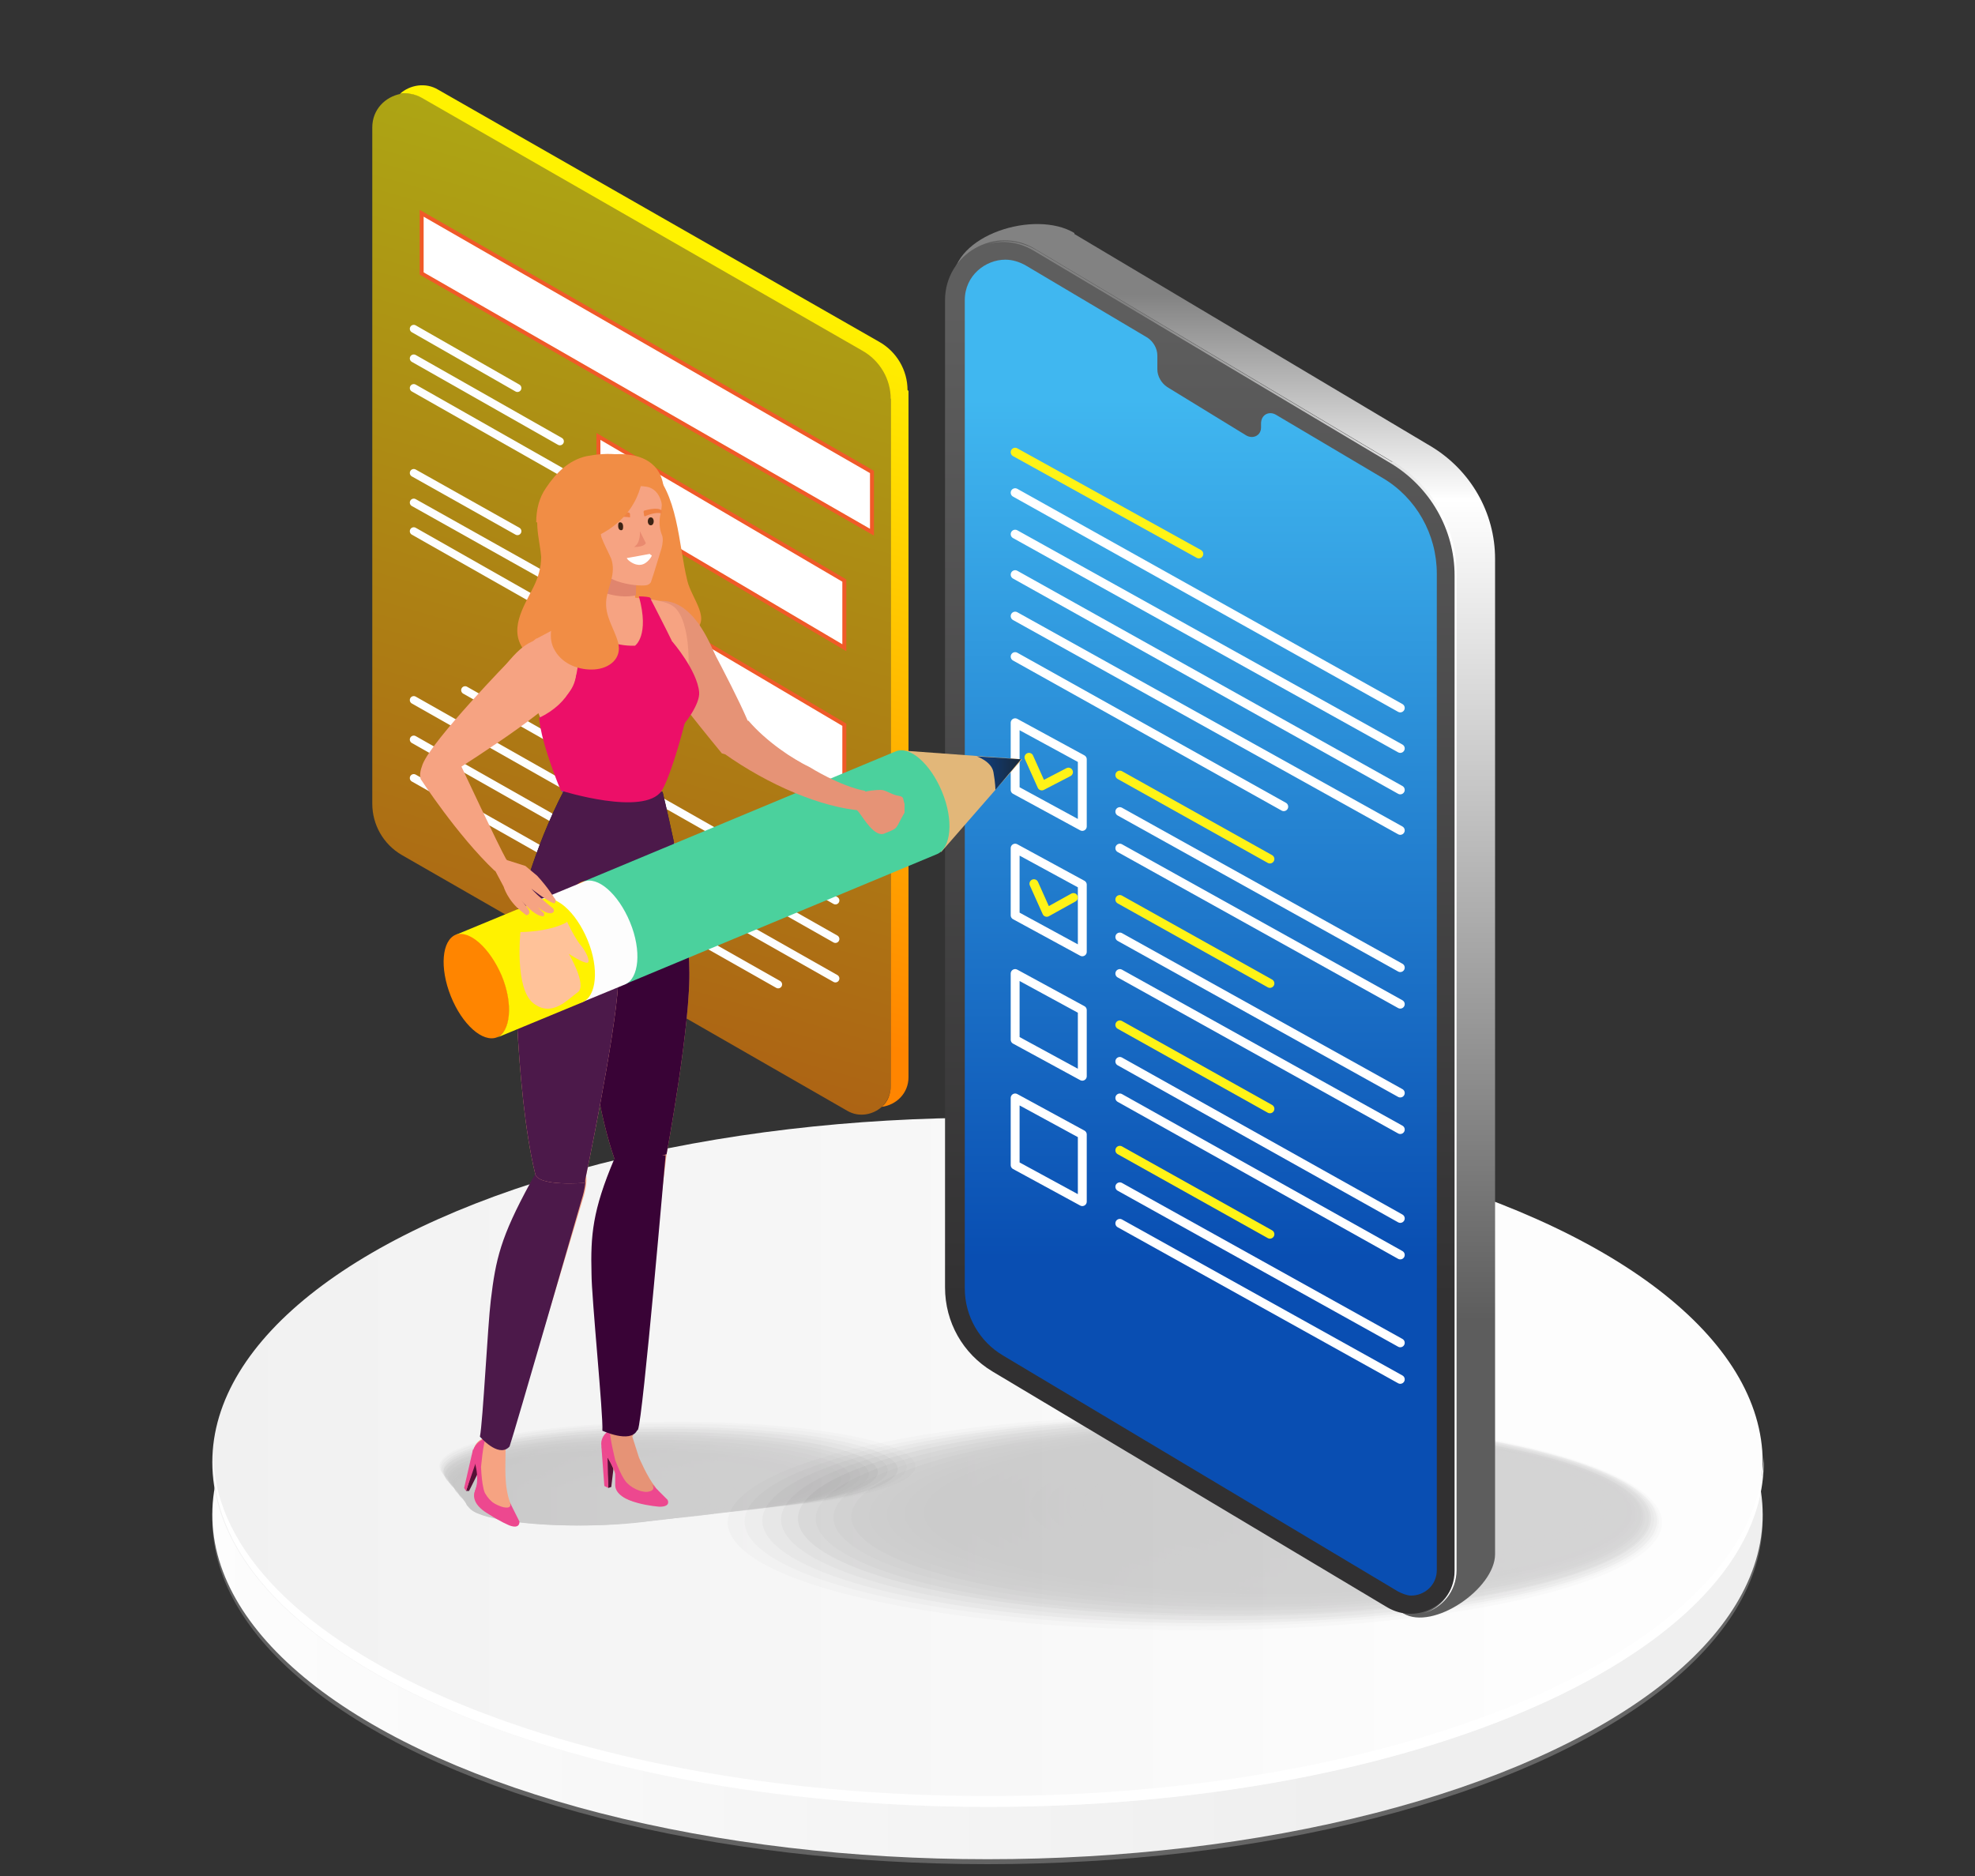 <?xml version="1.0" encoding="UTF-8"?> <svg xmlns="http://www.w3.org/2000/svg" xmlns:xlink="http://www.w3.org/1999/xlink" id="Layer_1" version="1.1" viewBox="0 0 200 190"><rect x="0" y="0" width="200" height="190" fill="#333333" stroke="none"/><defs><style> .st0 { fill: url(#linear-gradient2); } .st1 { fill: url(#linear-gradient1); } .st2 { fill: url(#linear-gradient9); } .st2, .st3 { opacity: .2; } .st4 { fill: url(#linear-gradient8); } .st4, .st5 { opacity: .2; } .st6 { fill: url(#linear-gradient7); } .st6, .st7 { opacity: .1; } .st8 { fill: url(#linear-gradient6); } .st8, .st9 { opacity: .1; } .st10 { fill: url(#linear-gradient4); } .st10, .st11 { opacity: 0; } .st12 { fill: url(#linear-gradient5); } .st12, .st13 { opacity: 0; } .st14 { fill: #3b2314; } .st15 { fill: url(#linear-gradient31); } .st16 { fill: url(#linear-gradient69); } .st17 { fill: url(#linear-gradient68); } .st18 { fill: url(#linear-gradient67); } .st19 { fill: url(#linear-gradient66); } .st20 { fill: url(#linear-gradient71); } .st21 { fill: url(#linear-gradient70); } .st22 { fill: url(#linear-gradient34); } .st23 { fill: url(#linear-gradient37); } .st24 { fill: url(#linear-gradient35); } .st25 { fill: url(#linear-gradient33); } .st26 { fill: url(#linear-gradient36); } .st27 { fill: url(#linear-gradient73); } .st28 { fill: url(#linear-gradient74); } .st29 { fill: url(#linear-gradient72); } .st30 { fill: #e69376; } .st31 { fill: #ed488f; } .st32 { fill: #f6a382; } .st33 { fill: #e98a6f; } .st34 { fill: #6651a1; } .st35 { fill: url(#linear-gradient); } .st36 { fill: #561136; } .st37 { fill: #1e2732; } .st38 { fill: #ffc299; } .st39 { fill: url(#linear-gradient3); } .st39, .st40 { opacity: 0; } .st41 { fill: #f18d45; } .st42 { stroke: #fff; } .st42, .st43, .st44 { fill: none; stroke-linecap: round; stroke-linejoin: round; } .st42, .st44 { stroke-width: .9px; } .st45 { fill: url(#linear-gradient12); } .st45, .st46 { opacity: .3; } .st46 { fill: url(#linear-gradient47); } .st47 { fill: url(#linear-gradient46); } .st47, .st48 { opacity: .3; } .st48 { fill: url(#linear-gradient11); } .st49 { fill: url(#linear-gradient45); } .st49, .st50 { opacity: .3; } .st50 { fill: url(#linear-gradient10); } .st9 { fill: url(#linear-gradient41); } .st7 { fill: url(#linear-gradient42); } .st51 { fill: url(#linear-gradient57); } .st51, .st52 { opacity: .7; } .st52 { fill: url(#linear-gradient22); } .st53 { fill: url(#linear-gradient65); } .st53, .st54 { opacity: 1; } .st54 { fill: url(#linear-gradient30); } .st55 { fill: url(#linear-gradient29); } .st55, .st56 { opacity: .9; } .st56 { fill: url(#linear-gradient64); } .st57 { fill: url(#linear-gradient50); } .st57, .st58 { opacity: .4; } .st58 { fill: url(#linear-gradient15); } .st59 { fill: url(#linear-gradient48); } .st59, .st60 { opacity: .4; } .st60 { fill: url(#linear-gradient13); } .st61 { fill: url(#linear-gradient49); } .st61, .st62 { opacity: .4; } .st62 { fill: url(#linear-gradient14); } .st63 { fill: url(#linear-gradient56); } .st63, .st64 { opacity: .6; } .st64 { fill: url(#linear-gradient21); } .st65 { fill: url(#linear-gradient55); } .st65, .st66 { opacity: .6; } .st66 { fill: url(#linear-gradient20); } .st67 { fill: url(#linear-gradient32); opacity: .6; } .st68 { fill: url(#linear-gradient54); } .st68, .st69 { opacity: .6; } .st69 { fill: url(#linear-gradient19); } .st70 { fill: url(#linear-gradient52); } .st70, .st71 { opacity: .5; } .st71 { fill: url(#linear-gradient17); } .st72 { fill: url(#linear-gradient53); } .st72, .st73 { opacity: .5; } .st73 { fill: url(#linear-gradient18); } .st74 { fill: url(#linear-gradient51); } .st74, .st75 { opacity: .5; } .st75 { fill: url(#linear-gradient16); } .st3 { fill: url(#linear-gradient44); } .st5 { fill: url(#linear-gradient43); } .st13 { fill: url(#linear-gradient40); } .st11 { fill: url(#linear-gradient39); } .st76 { fill: url(#linear-gradient28); } .st76, .st77 { opacity: .9; } .st77 { fill: url(#linear-gradient63); } .st78 { fill: url(#linear-gradient62); } .st78, .st79 { opacity: .9; } .st79 { fill: url(#linear-gradient27); } .st80 { fill: url(#linear-gradient61); } .st80, .st81 { opacity: .8; } .st81 { fill: url(#linear-gradient26); } .st82 { fill: url(#linear-gradient59); } .st82, .st83 { opacity: .7; } .st83 { fill: url(#linear-gradient24); } .st84 { fill: url(#linear-gradient58); } .st84, .st85 { opacity: .7; } .st85 { fill: url(#linear-gradient23); } .st86 { fill: url(#linear-gradient60); } .st86, .st87 { opacity: .8; } .st87 { fill: url(#linear-gradient25); } .st43 { stroke: #fdfeff; stroke-width: .8px; } .st88, .st89 { fill: #fff; } .st90 { fill: #f79f7d; } .st91 { fill: #ef8244; } .st92 { fill: #ec0f68; } .st93 { opacity: .2; } .st40 { fill: url(#linear-gradient38); } .st94 { fill: #e0856e; } .st44 { stroke: #fff317; } .st89 { stroke: #f05a28; stroke-miterlimit: 10; stroke-width: .4px; } .st95 { fill: #390336; } .st96 { fill: #4c194a; } </style><linearGradient id="linear-gradient" x1="992.2" y1="29.2" x2="1006.7" y2="29.2" gradientTransform="translate(-10716.6 -161.7) scale(10.8)" gradientUnits="userSpaceOnUse"><stop offset="0" stop-color="#606060"></stop><stop offset="1" stop-color="#666"></stop></linearGradient><linearGradient id="linear-gradient1" x1="1004.8" y1="29.1" x2="994.1" y2="29.1" gradientTransform="translate(-10716.6 -161.7) scale(10.8)" gradientUnits="userSpaceOnUse"><stop offset="0" stop-color="#efefef"></stop><stop offset="1" stop-color="#fdfdfd"></stop></linearGradient><linearGradient id="linear-gradient2" x1="992.2" y1="28.6" x2="1006.7" y2="28.6" xlink:href="#linear-gradient1"></linearGradient><linearGradient id="linear-gradient3" x1="180.7" y1="170.3" x2="245.9" y2="170.3" gradientTransform="translate(-211.2 -169.4) scale(1.5 1.9)" gradientUnits="userSpaceOnUse"><stop offset="0" stop-color="#161616"></stop><stop offset="1" stop-color="#313031"></stop></linearGradient><linearGradient id="linear-gradient4" x1="181.8" y1="170.2" x2="245.7" y2="170.2" xlink:href="#linear-gradient3"></linearGradient><linearGradient id="linear-gradient5" x1="183" y1="170.2" x2="245.6" y2="170.2" xlink:href="#linear-gradient3"></linearGradient><linearGradient id="linear-gradient6" x1="184.2" y1="170.1" x2="245.4" y2="170.1" xlink:href="#linear-gradient3"></linearGradient><linearGradient id="linear-gradient7" x1="185.3" y1="170.1" x2="245.2" y2="170.1" xlink:href="#linear-gradient3"></linearGradient><linearGradient id="linear-gradient8" x1="186.5" y1="170" x2="245" y2="170" xlink:href="#linear-gradient3"></linearGradient><linearGradient id="linear-gradient9" x1="187.7" y1="170" x2="244.9" y2="170" xlink:href="#linear-gradient3"></linearGradient><linearGradient id="linear-gradient10" x1="188.8" y1="169.9" x2="244.7" y2="169.9" xlink:href="#linear-gradient3"></linearGradient><linearGradient id="linear-gradient11" x1="190" y1="169.9" x2="244.5" y2="169.9" xlink:href="#linear-gradient3"></linearGradient><linearGradient id="linear-gradient12" x1="191.2" y1="169.8" x2="244.3" y2="169.8" xlink:href="#linear-gradient3"></linearGradient><linearGradient id="linear-gradient13" x1="192.3" y1="169.8" x2="244.2" y2="169.8" xlink:href="#linear-gradient3"></linearGradient><linearGradient id="linear-gradient14" x1="193.5" y1="169.7" x2="244" y2="169.7" xlink:href="#linear-gradient3"></linearGradient><linearGradient id="linear-gradient15" x1="194.7" y1="169.7" x2="243.8" y2="169.7" xlink:href="#linear-gradient3"></linearGradient><linearGradient id="linear-gradient16" x1="195.8" y1="169.6" x2="243.6" y2="169.6" xlink:href="#linear-gradient3"></linearGradient><linearGradient id="linear-gradient17" x1="197" y1="169.6" x2="243.5" y2="169.6" xlink:href="#linear-gradient3"></linearGradient><linearGradient id="linear-gradient18" x1="198.1" y1="169.5" x2="243.3" y2="169.5" xlink:href="#linear-gradient3"></linearGradient><linearGradient id="linear-gradient19" x1="199.3" y1="169.5" x2="243.1" y2="169.5" xlink:href="#linear-gradient3"></linearGradient><linearGradient id="linear-gradient20" x1="200.5" y1="169.4" x2="242.9" y2="169.4" xlink:href="#linear-gradient3"></linearGradient><linearGradient id="linear-gradient21" x1="201.6" y1="169.4" x2="242.8" y2="169.4" xlink:href="#linear-gradient3"></linearGradient><linearGradient id="linear-gradient22" x1="202.8" y1="169.3" x2="242.6" y2="169.3" xlink:href="#linear-gradient3"></linearGradient><linearGradient id="linear-gradient23" x1="204" y1="169.3" x2="242.4" y2="169.3" xlink:href="#linear-gradient3"></linearGradient><linearGradient id="linear-gradient24" x1="205.1" y1="169.2" x2="242.2" y2="169.2" xlink:href="#linear-gradient3"></linearGradient><linearGradient id="linear-gradient25" x1="206.3" y1="169.2" x2="242.1" y2="169.2" xlink:href="#linear-gradient3"></linearGradient><linearGradient id="linear-gradient26" x1="207.5" y1="169.1" x2="241.9" y2="169.1" xlink:href="#linear-gradient3"></linearGradient><linearGradient id="linear-gradient27" x1="208.6" y1="169.1" x2="241.7" y2="169.1" xlink:href="#linear-gradient3"></linearGradient><linearGradient id="linear-gradient28" x1="209.8" y1="169" x2="241.5" y2="169" xlink:href="#linear-gradient3"></linearGradient><linearGradient id="linear-gradient29" x1="211" y1="169" x2="241.4" y2="169" xlink:href="#linear-gradient3"></linearGradient><linearGradient id="linear-gradient30" x1="212.1" y1="168.9" x2="241.2" y2="168.9" xlink:href="#linear-gradient3"></linearGradient><linearGradient id="linear-gradient31" x1="213.3" y1="168.9" x2="241" y2="168.9" xlink:href="#linear-gradient3"></linearGradient><linearGradient id="linear-gradient32" x1="52.1" y1="103.1" x2="75.9" y2="19.2" gradientUnits="userSpaceOnUse"><stop offset="0" stop-color="#ff8500"></stop><stop offset="1" stop-color="#fff200"></stop></linearGradient><linearGradient id="linear-gradient33" x1="55.8" y1="96.5" x2="75" y2="28.6" xlink:href="#linear-gradient32"></linearGradient><linearGradient id="linear-gradient34" x1="123.9" y1="29.8" x2="123.9" y2="133.7" gradientUnits="userSpaceOnUse"><stop offset="0" stop-color="#828282"></stop><stop offset=".2" stop-color="#fff"></stop><stop offset="1" stop-color="#5d5d5d"></stop></linearGradient><linearGradient id="linear-gradient35" x1="121.6" y1="31.3" x2="121.6" y2="133.8" gradientUnits="userSpaceOnUse"><stop offset="0" stop-color="#5e5e5e"></stop><stop offset="1" stop-color="#313031"></stop></linearGradient><linearGradient id="linear-gradient36" x1="121.6" y1="127.4" x2="121.6" y2="40.4" gradientUnits="userSpaceOnUse"><stop offset="0" stop-color="#094eb2"></stop><stop offset="1" stop-color="#40b7f0"></stop></linearGradient><linearGradient id="linear-gradient37" x1="123.7" y1="31.3" x2="123.7" y2="133.7" gradientUnits="userSpaceOnUse"><stop offset="0" stop-color="#828282"></stop><stop offset=".2" stop-color="#fff"></stop><stop offset="1" stop-color="#fff"></stop></linearGradient><linearGradient id="linear-gradient38" x1="165.1" y1="166.8" x2="198.3" y2="166.8" xlink:href="#linear-gradient3"></linearGradient><linearGradient id="linear-gradient39" x1="165.1" y1="166.9" x2="197.7" y2="166.9" xlink:href="#linear-gradient3"></linearGradient><linearGradient id="linear-gradient40" x1="165.2" y1="167" x2="197.1" y2="167" xlink:href="#linear-gradient3"></linearGradient><linearGradient id="linear-gradient41" x1="165.3" y1="167.1" x2="196.5" y2="167.1" xlink:href="#linear-gradient3"></linearGradient><linearGradient id="linear-gradient42" x1="165.4" y1="167.2" x2="195.9" y2="167.2" xlink:href="#linear-gradient3"></linearGradient><linearGradient id="linear-gradient43" x1="165.5" y1="167.3" x2="195.3" y2="167.3" xlink:href="#linear-gradient3"></linearGradient><linearGradient id="linear-gradient44" x1="165.5" y1="167.4" x2="194.7" y2="167.4" xlink:href="#linear-gradient3"></linearGradient><linearGradient id="linear-gradient45" x1="165.6" y1="167.4" x2="194.1" y2="167.4" xlink:href="#linear-gradient3"></linearGradient><linearGradient id="linear-gradient46" x1="165.7" y1="167.5" x2="193.5" y2="167.5" xlink:href="#linear-gradient3"></linearGradient><linearGradient id="linear-gradient47" x1="165.8" y1="167.6" x2="192.9" y2="167.6" xlink:href="#linear-gradient3"></linearGradient><linearGradient id="linear-gradient48" x1="165.9" y1="167.7" x2="192.3" y2="167.7" xlink:href="#linear-gradient3"></linearGradient><linearGradient id="linear-gradient49" x1="165.9" y1="167.8" x2="191.7" y2="167.8" xlink:href="#linear-gradient3"></linearGradient><linearGradient id="linear-gradient50" x1="166" y1="167.9" x2="191.1" y2="167.9" xlink:href="#linear-gradient3"></linearGradient><linearGradient id="linear-gradient51" x1="166.1" y1="168" x2="190.5" y2="168" xlink:href="#linear-gradient3"></linearGradient><linearGradient id="linear-gradient52" x1="166.2" y1="168" x2="189.9" y2="168" xlink:href="#linear-gradient3"></linearGradient><linearGradient id="linear-gradient53" x1="166.3" y1="168.1" x2="189.3" y2="168.1" xlink:href="#linear-gradient3"></linearGradient><linearGradient id="linear-gradient54" x1="166.3" y1="168.2" x2="188.7" y2="168.2" xlink:href="#linear-gradient3"></linearGradient><linearGradient id="linear-gradient55" x1="166.4" y1="168.3" x2="188.1" y2="168.3" xlink:href="#linear-gradient3"></linearGradient><linearGradient id="linear-gradient56" x1="166.5" y1="168.4" x2="187.4" y2="168.4" xlink:href="#linear-gradient3"></linearGradient><linearGradient id="linear-gradient57" x1="166.6" y1="168.5" x2="186.8" y2="168.5" xlink:href="#linear-gradient3"></linearGradient><linearGradient id="linear-gradient58" x1="166.6" y1="168.6" x2="186.2" y2="168.6" xlink:href="#linear-gradient3"></linearGradient><linearGradient id="linear-gradient59" x1="166.7" y1="168.6" x2="185.6" y2="168.6" xlink:href="#linear-gradient3"></linearGradient><linearGradient id="linear-gradient60" x1="166.8" y1="168.7" x2="185" y2="168.7" xlink:href="#linear-gradient3"></linearGradient><linearGradient id="linear-gradient61" x1="166.9" y1="168.8" x2="184.4" y2="168.8" xlink:href="#linear-gradient3"></linearGradient><linearGradient id="linear-gradient62" x1="167" y1="168.9" x2="183.8" y2="168.9" xlink:href="#linear-gradient3"></linearGradient><linearGradient id="linear-gradient63" x1="167" y1="169" x2="183.2" y2="169" xlink:href="#linear-gradient3"></linearGradient><linearGradient id="linear-gradient64" x1="167.1" y1="169.1" x2="182.6" y2="169.1" xlink:href="#linear-gradient3"></linearGradient><linearGradient id="linear-gradient65" x1="167.2" y1="169.2" x2="182" y2="169.2" xlink:href="#linear-gradient3"></linearGradient><linearGradient id="linear-gradient66" x1="167.3" y1="169.2" x2="181.4" y2="169.2" xlink:href="#linear-gradient3"></linearGradient><linearGradient id="linear-gradient67" x1="3120" y1="-2369.9" x2="3125.4" y2="-2369.9" gradientTransform="translate(2456.5 -8692.3) rotate(68.1) scale(2.3 -2.3) skewX(-.5)" gradientUnits="userSpaceOnUse"><stop offset="0" stop-color="#c68147"></stop><stop offset="1" stop-color="#e2b779"></stop></linearGradient><linearGradient id="linear-gradient68" x1="3124" y1="-2387.5" x2="3119" y2="-2387.5" gradientTransform="translate(5542.4 -7178.7) rotate(89.8) scale(2.3 -2.3) skewX(-.5)" xlink:href="#linear-gradient32"></linearGradient><linearGradient id="linear-gradient69" x1="3120" y1="-2379.4" x2="3125.5" y2="-2379.4" gradientTransform="translate(2456.5 -8692.3) rotate(68.1) scale(2.3 -2.3) skewX(-.5)" gradientUnits="userSpaceOnUse"><stop offset="0" stop-color="#2d8462"></stop><stop offset="1" stop-color="#4bd19d"></stop></linearGradient><linearGradient id="linear-gradient70" x1="3124" y1="-2389.5" x2="3119" y2="-2389.5" gradientTransform="translate(5542.8 -7177) rotate(89.8) scale(2.3 -2.3) skewX(-.5)" xlink:href="#linear-gradient1"></linearGradient><linearGradient id="linear-gradient71" x1="3120" y1="-2387.8" x2="3125.5" y2="-2387.8" gradientTransform="translate(2456.5 -8692.3) rotate(68.1) scale(2.3 -2.3) skewX(-.5)" xlink:href="#linear-gradient1"></linearGradient><linearGradient id="linear-gradient72" x1="3124" y1="-2393.5" x2="3119" y2="-2393.5" gradientTransform="translate(5543.4 -7173.6) rotate(89.8) scale(2.3 -2.3) skewX(-.5)" xlink:href="#linear-gradient32"></linearGradient><linearGradient id="linear-gradient73" x1="3120" y1="-2390.8" x2="3125.5" y2="-2390.8" gradientTransform="translate(2456.5 -8692.3) rotate(68.1) scale(2.3 -2.3) skewX(-.5)" xlink:href="#linear-gradient32"></linearGradient><linearGradient id="linear-gradient74" x1="98.9" y1="78.2" x2="103.5" y2="78.2" gradientUnits="userSpaceOnUse"><stop offset="0" stop-color="#0f4084"></stop><stop offset="1" stop-color="#192838"></stop></linearGradient></defs><g><ellipse class="st35" cx="100" cy="153.9" rx="78.5" ry="34.9"></ellipse><ellipse class="st1" cx="100" cy="153.4" rx="78.5" ry="34.9"></ellipse><ellipse class="st0" cx="100" cy="148.1" rx="78.5" ry="34.9"></ellipse><path class="st88" d="M100,181.9c-42.9,0-77.8-15.3-78.4-34.3,0,.2,0,.4,0,.5,0,19.3,35.1,34.9,78.5,34.9,43.3,0,78.5-15.6,78.5-34.9,0-.2,0-.4,0-.5-.7,19-35.5,34.3-78.4,34.3Z"></path></g><g class="st93"><ellipse class="st39" cx="118.7" cy="154.5" rx="50.5" ry="11.6"></ellipse><ellipse class="st10" cx="119.4" cy="154.4" rx="49.4" ry="11.3"></ellipse><ellipse class="st12" cx="120.2" cy="154.3" rx="48.4" ry="11.1"></ellipse><ellipse class="st8" cx="121" cy="154.2" rx="47.3" ry="10.9"></ellipse><ellipse class="st6" cx="121.7" cy="154.1" rx="46.3" ry="10.6"></ellipse><ellipse class="st4" cx="122.5" cy="154" rx="45.3" ry="10.4"></ellipse><ellipse class="st2" cx="123.3" cy="153.9" rx="44.2" ry="10.2"></ellipse><ellipse class="st50" cx="124" cy="153.8" rx="43.2" ry="9.9"></ellipse><ellipse class="st48" cx="124.8" cy="153.8" rx="42.2" ry="9.7"></ellipse><ellipse class="st45" cx="125.5" cy="153.7" rx="41.1" ry="9.4"></ellipse><ellipse class="st60" cx="126.3" cy="153.6" rx="40.1" ry="9.2"></ellipse><ellipse class="st62" cx="127.1" cy="153.5" rx="39.1" ry="9"></ellipse><ellipse class="st58" cx="127.8" cy="153.4" rx="38" ry="8.7"></ellipse><ellipse class="st75" cx="128.6" cy="153.3" rx="37" ry="8.5"></ellipse><ellipse class="st71" cx="129.4" cy="153.2" rx="35.9" ry="8.3"></ellipse><ellipse class="st73" cx="130.1" cy="153.1" rx="34.9" ry="8"></ellipse><ellipse class="st69" cx="130.9" cy="153" rx="33.9" ry="7.8"></ellipse><ellipse class="st66" cx="131.7" cy="152.9" rx="32.8" ry="7.5"></ellipse><ellipse class="st64" cx="132.4" cy="152.8" rx="31.8" ry="7.3"></ellipse><ellipse class="st52" cx="133.2" cy="152.7" rx="30.8" ry="7.1"></ellipse><ellipse class="st85" cx="134" cy="152.6" rx="29.7" ry="6.8"></ellipse><ellipse class="st83" cx="134.7" cy="152.5" rx="28.7" ry="6.6"></ellipse><ellipse class="st87" cx="135.5" cy="152.4" rx="27.6" ry="6.3"></ellipse><ellipse class="st81" cx="136.3" cy="152.3" rx="26.6" ry="6.1"></ellipse><ellipse class="st79" cx="137" cy="152.2" rx="25.6" ry="5.9"></ellipse><ellipse class="st76" cx="137.8" cy="152.1" rx="24.5" ry="5.6"></ellipse><ellipse class="st55" cx="138.6" cy="152" rx="23.5" ry="5.4"></ellipse><ellipse class="st54" cx="139.3" cy="151.9" rx="22.5" ry="5.2"></ellipse><ellipse class="st15" cx="140.1" cy="151.9" rx="21.4" ry="4.9"></ellipse></g><g><g><path class="st67" d="M90.2,40.4v69.6c0,.9-.4,1.6-.9,2.1-.9.8-2.3,1.1-3.5.4l-45.1-25.9c-1.9-1.1-3-3.1-3-5.2V12.9c0-1.8,1.3-3.1,2.9-3.4.7-.1,1.5,0,2.2.4l44.6,25.5c1.8,1,2.9,2.9,2.9,4.9Z"></path><path class="st25" d="M92,39.6v69.5c0,1.6-1.2,2.8-2.7,3,.6-.5.9-1.3.9-2.1V40.4c0-2-1.1-3.9-2.9-4.9L42.7,9.9c-.7-.4-1.5-.5-2.2-.4,1-.9,2.6-1.2,3.9-.4l44.6,25.5c1.8,1,2.9,2.9,2.9,4.9Z"></path></g><g><polygon class="st89" points="60.6 44.2 85.5 58.8 85.5 65.6 60.6 50.9 60.6 44.2"></polygon><line class="st43" x1="41.9" y1="33.3" x2="52.4" y2="39.3"></line><line class="st43" x1="41.9" y1="36.3" x2="56.7" y2="44.7"></line><line class="st43" x1="41.9" y1="39.3" x2="56.7" y2="47.7"></line></g><g><polygon class="st89" points="60.6 58.7 85.5 73.4 85.5 80.1 60.6 65.4 60.6 58.7"></polygon><line class="st43" x1="41.9" y1="47.9" x2="52.4" y2="53.8"></line><line class="st43" x1="41.9" y1="50.9" x2="56.7" y2="59.2"></line><line class="st43" x1="41.9" y1="53.8" x2="56.7" y2="62.2"></line></g><line class="st43" x1="47.1" y1="69.9" x2="84.6" y2="91.2"></line><line class="st43" x1="41.9" y1="70.9" x2="84.6" y2="95.1"></line><line class="st43" x1="41.9" y1="74.9" x2="84.6" y2="99.1"></line><line class="st43" x1="41.9" y1="78.8" x2="78.8" y2="99.7"></line><polygon class="st89" points="42.7 21.6 88.3 47.8 88.3 53.9 42.7 27.7 42.7 21.6"></polygon></g><g><g><path class="st22" d="M108.8,23.7l36.1,21.5c4,2.4,6.5,6.7,6.5,11.4v100.8c0,3.5-6.3,7.8-9.3,6l-37.6-26c-3-1.8-4.8-5-4.8-8.5l-3.2-100.4c0-4.7,8.3-7.3,12.3-4.9Z"></path><path class="st24" d="M104.8,25.2l36.1,21.5c4,2.4,6.5,6.7,6.5,11.4v100.8c0,3.5-3.8,5.7-6.9,3.9l-40-23.9c-3-1.8-4.8-5-4.8-8.5V30.4c0-4.7,5.1-7.6,9.1-5.2Z"></path><path class="st26" d="M140,48.4l-10.8-6.4c-.7-.4-1.5,0-1.5.9v.4c0,.8-.8,1.2-1.5.8l-8-4.9c-.6-.4-1-1.1-1-1.8v-1.4c0-.7-.4-1.4-1-1.8l-12.3-7.3c-.7-.4-1.4-.6-2.1-.6-2,0-4.1,1.6-4.1,4.1v100.1c0,2.8,1.5,5.4,3.9,6.8l40,23.9c.4.2.9.4,1.3.4,1.3,0,2.6-1,2.6-2.6V58.1c0-4-2.1-7.7-5.5-9.7Z"></path><path class="st23" d="M141,46.8l-36.1-21.5c-1.6-.9-3.3-1.1-4.8-.6,1.5-.4,3.1-.2,4.6.7l36.1,21.5c4,2.4,6.5,6.7,6.5,11.4v100.8c0,2.1-1.4,3.8-3.2,4.3,1.9-.5,3.4-2.2,3.4-4.4V58.1c0-4.7-2.5-9-6.5-11.4Z"></path></g><g><line class="st44" x1="102.8" y1="45.8" x2="121.4" y2="56.1"></line><line class="st42" x1="102.8" y1="49.9" x2="141.8" y2="71.7"></line><line class="st42" x1="102.8" y1="54.1" x2="141.8" y2="75.8"></line><line class="st42" x1="102.8" y1="58.2" x2="141.8" y2="80"></line><line class="st42" x1="102.8" y1="62.4" x2="141.8" y2="84.1"></line><line class="st42" x1="102.8" y1="66.5" x2="130" y2="81.7"></line><g><line class="st44" x1="113.4" y1="78.5" x2="128.6" y2="87"></line><line class="st42" x1="113.4" y1="82.2" x2="141.8" y2="98"></line><line class="st42" x1="113.4" y1="85.9" x2="141.8" y2="101.7"></line><polygon class="st42" points="109.6 83.7 102.8 80 102.8 73.2 109.6 76.9 109.6 83.7"></polygon></g><g><line class="st44" x1="113.4" y1="91.1" x2="128.6" y2="99.6"></line><line class="st42" x1="113.4" y1="94.9" x2="141.8" y2="110.7"></line><line class="st42" x1="113.4" y1="98.6" x2="141.8" y2="114.4"></line><polygon class="st42" points="109.6 96.4 102.8 92.7 102.8 85.9 109.6 89.6 109.6 96.4"></polygon><polyline class="st44" points="104.7 89.5 106 92.4 108.7 90.9"></polyline><polyline class="st44" points="104.2 76.7 105.5 79.6 108.2 78.2"></polyline></g><g><line class="st44" x1="113.4" y1="103.8" x2="128.6" y2="112.3"></line><line class="st42" x1="113.4" y1="107.5" x2="141.8" y2="123.4"></line><line class="st42" x1="113.4" y1="111.2" x2="141.8" y2="127.1"></line><polygon class="st42" points="109.6 109 102.8 105.3 102.8 98.6 109.6 102.3 109.6 109"></polygon></g><g><line class="st44" x1="113.4" y1="116.5" x2="128.6" y2="125"></line><line class="st42" x1="113.4" y1="120.2" x2="141.8" y2="136"></line><line class="st42" x1="113.4" y1="123.9" x2="141.8" y2="139.7"></line><polygon class="st42" points="109.6 121.7 102.8 118 102.8 111.2 109.6 114.9 109.6 121.7"></polygon></g></g></g><g class="st93"><ellipse class="st40" cx="69.8" cy="148" rx="25.7" ry="4.8"></ellipse><ellipse class="st11" cx="69.4" cy="148.1" rx="25.2" ry="4.7"></ellipse><ellipse class="st13" cx="69" cy="148.3" rx="24.7" ry="4.6"></ellipse><ellipse class="st9" cx="68.6" cy="148.5" rx="24.1" ry="4.5"></ellipse><ellipse class="st7" cx="68.2" cy="148.6" rx="23.6" ry="4.4"></ellipse><ellipse class="st5" cx="67.8" cy="148.8" rx="23.1" ry="4.3"></ellipse><ellipse class="st3" cx="67.4" cy="148.9" rx="22.5" ry="4.2"></ellipse><ellipse class="st49" cx="66.9" cy="149.1" rx="22" ry="4.1"></ellipse><ellipse class="st47" cx="66.5" cy="149.3" rx="21.5" ry="4"></ellipse><ellipse class="st46" cx="66.1" cy="149.4" rx="21" ry="3.9"></ellipse><ellipse class="st59" cx="65.7" cy="149.6" rx="20.4" ry="3.8"></ellipse><ellipse class="st61" cx="65.3" cy="149.8" rx="19.9" ry="3.7"></ellipse><ellipse class="st57" cx="64.9" cy="149.9" rx="19.4" ry="3.6"></ellipse><ellipse class="st74" cx="64.5" cy="150.1" rx="18.8" ry="3.5"></ellipse><ellipse class="st70" cx="64.1" cy="150.2" rx="18.3" ry="3.4"></ellipse><ellipse class="st72" cx="63.7" cy="150.4" rx="17.8" ry="3.3"></ellipse><ellipse class="st68" cx="63.3" cy="150.6" rx="17.3" ry="3.2"></ellipse><ellipse class="st65" cx="62.9" cy="150.7" rx="16.7" ry="3.1"></ellipse><ellipse class="st63" cx="62.5" cy="150.9" rx="16.2" ry="3"></ellipse><ellipse class="st51" cx="62.1" cy="151.1" rx="15.7" ry="2.9"></ellipse><ellipse class="st84" cx="61.7" cy="151.2" rx="15.1" ry="2.8"></ellipse><ellipse class="st82" cx="61.3" cy="151.4" rx="14.6" ry="2.7"></ellipse><ellipse class="st86" cx="60.9" cy="151.5" rx="14.1" ry="2.6"></ellipse><ellipse class="st80" cx="60.5" cy="151.7" rx="13.6" ry="2.5"></ellipse><ellipse class="st78" cx="60.1" cy="151.9" rx="13" ry="2.4"></ellipse><ellipse class="st77" cx="59.6" cy="152" rx="12.5" ry="2.3"></ellipse><ellipse class="st56" cx="59.2" cy="152.2" rx="12" ry="2.2"></ellipse><ellipse class="st53" cx="58.8" cy="152.4" rx="11.4" ry="2.1"></ellipse><path class="st19" d="M69.3,152.5c0,1.1-4.9,2-10.9,2-6,0-10.9-.9-10.9-2,0-1.1,4.9-2,10.9-2,6,0,10.9.9,10.9,2Z"></path></g><g><path class="st41" d="M54.4,52.9c0,1.2.3,2.3.4,3.5,0,1.1-.3,2.1-.8,3.1-1,2-2.6,4.4-.8,6.5.7.8,1.7,1.4,2.6,1.9.9.6,1.8,1.3,2.8,1.8,2.5,1.2,3.6-.8,4.9-2.6.8-1,1.7-1.8,2.9-2.2,1.2-.4,2.5-.4,3.6-.9,2.3-1,0-3.4-.4-5.2-.9-3.6-.9-9-3.9-11.5-1.8-1.5-4.2-1.5-6.3-1.1-1.8.4-3.1,1.7-4.1,3.2-.7,1-1,2.2-1,3.5Z"></path><g><polygon class="st36" points="61.6 150.7 61.9 150.6 62.2 148.1 61.4 147.2 61.6 150.7"></polygon><g><polygon class="st31" points="61.2 150.5 61.6 150.7 61.5 146.6 60.9 146.5 61.2 150.5"></polygon><g><path class="st30" d="M64,145.4l.7,2.2s.9,2.1,1.6,2.9c0,0,1.3,1.8-1.2,1.7,0,0-2.7-.1-2.6-1.8,0-1.5-1.3-3.3-1.3-3.3-.5-.9,0-1.6.2-1.7l.5-.5,2.2-.4v1Z"></path><path class="st31" d="M66.4,151.1c-1.1.2-2.2-.2-2.9-.9-.7-.7-1.5-3.2-1.2-2.3.1.3-.7-2.7-.5-3.2l-.5.5c-.2.2-.7.9-.2,1.8,0,0,1.4,1.8,1.4,3.2,0,1.7,2.6,1.8,2.6,1.8,1.5,0,1.6-.6,1.5-1.1,0,0-.1,0-.2,0Z"></path><path class="st31" d="M67.6,151.9s.4.7-.8.7c0,0-4.5-.3-4.5-2.2v-1.5s.3,2.2,3.1,2.2c0,0,1.2,0,.6-.8l1.6,1.6Z"></path></g></g></g><path class="st32" d="M58.9,62.2h5.8c-.3-.9-.8-3.1,0-4.6l-5.9-3.9s1,6.5,0,8.4Z"></path><path class="st94" d="M59.6,58.5c.4.9.9,1.3,1.8,1.6,1,.3,2,.4,3,.2,0-.9,0-1.9.4-2.7l-5.9-3.9s.3,2,.4,4.1c0,.2.2.4.2.7Z"></path><path class="st32" d="M65.9,59l.3-.9.8-2.6c.1-.4.2-1,0-1.4-.2-.5-.3-1.3-.1-2.1.5-2.4-.6-3.6-.6-3.6-1.4-2.2-4.6-2.2-4.6-2.2-4,.2-4.3,4.1-4.3,4.1-.6,2.6,1.4,4.7,1.4,4.7.3.3.3.7.4,1,.1.4.3.7.6,1,.6.6,1.3,1.3,2.1,1.6.7.4,2.1.7,3.1.7.4,0,.8,0,1-.5Z"></path><polygon class="st36" points="47.2 151 47.5 151 48.6 148.8 48.2 147.7 47.2 151"></polygon><polygon class="st31" points="47 150.7 47.2 151 48.5 147.2 47.9 146.8 47 150.7"></polygon><g><path class="st32" d="M51.2,146.7c0,1.8-.2,3.8.5,5.6,0,0,.7,2.2-1.6,1.2,0,0-2.5-1-1.9-2.6.5-1.4-.2-3.5-.2-3.5-.2-1,.5-1.5.7-1.6l.6-.4h2.3l-.5,1.3Z"></path><path class="st31" d="M51.6,153c-1.1-.2-2-.9-2.5-1.8-.4-.9-.4-3.5-.4-2.6,0,.4.2-2.8.6-3.1l-.6.4c-.2.1-1,.7-.8,1.6,0,0,.8,2.1.2,3.5-.6,1.6,1.9,2.6,1.9,2.6,1.4.5,1.7,0,1.7-.5,0,0-.1,0-.2,0Z"></path><path class="st31" d="M52.6,154.1s.1.8-1,.4c0,0-4.1-1.7-3.5-3.5l.5-1.5s-.4,2.2,2.2,3.1c0,0,1.2.4.8-.5l1,2Z"></path></g><path class="st32" d="M53.8,119.7c-3,5.5-3.5,7.7-4,11.9-.3,2.4-.2,12.6-.5,14.1-.1.6,2.3.3,2.3.3.4-1.1,7.4-24.5,7.4-24.5,0,0,.8-2.4.1-2.8-3.3-2.1-4-1.3-5.3,1.1Z"></path><path class="st96" d="M51.6,146.5c.4-1.1,7.3-25,7.3-25,0,0,.8-2.4.1-2.8-3.3-2.1-4-1.3-5.3,1.1-3,5.5-3.5,7.7-4,11.9-.3,2.4-.8,12.3-1.1,13.8,0,0,1.8,2.1,2.9,1.1Z"></path><path class="st37" d="M67.1,80.2s2.3,9.6,2,10.7c-.9,3-9,7.3-16.5,1.1,0,0,1.7-7.1,5.2-13.2,0,0,1.3,1.3,9.3,1.4Z"></path><path class="st34" d="M65.9,60.6s3,5.8,4.3,8.9c-.6,3.7-2.6,9.2-3.4,10.4-1.8,2.5-9.9.3-9.9.3l-2.3-7.8c6.8-2.4,3.2-9.6,3.2-9.6l1.1-.7s1.1,3.5,5.5,3.4c0,0,1.5-.9.4-5,0,0,.6,0,1.1.1Z"></path><path class="st30" d="M58.5,93.4s.8,15.5,3.7,23.9c.4,1.2,5.3-.4,5.3-.4,0,0,2.5-13.4,2.3-18.9,0-3.1-1.2-9.9-1.2-9.9,0,0-9.2-1.2-10.1,5.3Z"></path><path class="st30" d="M62.3,117.3l5.2-.4s-3.2,26.5-3.5,27.7c0,0-2.2.8-2.2.2.1-1.5-1.8-13.5-1.8-15.9,0-3.9,0-6.4,2.3-11.6Z"></path><path class="st95" d="M58.5,93.4s.8,15.5,3.7,23.9c.4,1.2,5.3-.4,5.3-.4,0,0,2.5-13.4,2.3-18.9,0-3.1-1.2-9.9-1.2-9.9,0,0-9.2-1.2-10.1,5.3Z"></path><path class="st95" d="M64.6,144.8c.5-1,2.8-27.8,2.8-27.8l-5.2.4c-2.2,5.2-2.4,7.7-2.3,11.6,0,2.4,1.2,14.3,1.1,15.9,0,0,2.8,1.3,3.5,0Z"></path><path class="st30" d="M64,63.5c-.3,1.9.9,3.6,2.8,4,1.9.3,6.4.5,5.6-1.2-1.4-3.4-3-5.1-4.8-5.4-1.9-.3-3.2.8-3.6,2.7Z"></path><path class="st30" d="M65.6,66.2l1.6-3.1h3.5c0,0,4.6,8.4,5.4,10.9.9,2.7-2.1,2.6-3,2.3,0,0-6.7-8.1-7.6-10.1Z"></path><path class="st32" d="M52.1,94.7s0,15.6,2.1,24.2c.3,1.3,5,.9,5,.9,0,0,3.1-14.7,3.4-20.2.2-3.1.8-8.6.8-8.6,0,0-11-1.1-11.4,3.8Z"></path><path class="st32" d="M54.4,64.6c-2.4,1.7-1.2,4.4-1.2,4.4l4.5,11s7.3,2.5,9.1,0c.8-1.2,1.6-4.2,2.5-8.7.7-3,.7-8.3-1-9.8-1-.9-4.1-.9-4.2-1l-5.1,1.7-4.7,2.5Z"></path><path class="st32" d="M64,79c.4,0,2.8.8,2.8.8,0,0,1.7,7.2,1.8,8.3,0,1.1-7.4,6.7-15.8,3.5,0,0,4.2-10,4.9-12.1.7-2.4,6.4-.6,6.4-.6Z"></path><path class="st92" d="M68.1,65s2.5,2.9,2.7,5.1c.1,1.2-1.4,3.2-2.2,4-.5.5-3.7-7-.5-9.1Z"></path><path class="st96" d="M54.8,89.3s-3,.7-2.7,6.1c.3,5.3,9.9,6.4,11.1,1.1,1.3-5.7-3.2-9.1-8.5-7.1Z"></path><path class="st14" d="M63.1,53.3c0,.2,0,.4-.2.4-.2,0-.3-.2-.3-.4,0-.2,0-.4.2-.4.2,0,.3.2.3.4Z"></path><path class="st14" d="M66.2,52.8c0,.2-.1.4-.3.4-.2,0-.3-.2-.3-.4,0-.2.1-.4.3-.4.2,0,.3.2.3.4Z"></path><path class="st91" d="M61.6,52.9c.6-.8,2.2-.5,2.2-.5,0,0,0,0,0-.3,0,0,0-.2-.2-.2,0,0-1.9-.2-2,1Z"></path><path class="st91" d="M67,51.7c-.4-.4-1.7,0-1.7,0-.2,0-.1.3-.1.3,0,.3.1.3.1.3,0,0,1-.5,1.7-.3,0-.3,0,0,0-.2Z"></path><path class="st88" d="M65.8,56.1l-2.2.4c-.1,0-.2,0,0,.2,0,0,.6.6,1.3.5.7-.1,1.1-.9,1.1-.9,0,0,0-.1-.1-.1Z"></path><path class="st33" d="M64.2,55.4c1.1,0,1.2-.4,1.2-.4l-.6-1.2s.1,1.2-.6,1.6Z"></path><path class="st96" d="M52.1,94.7s0,15.6,2.1,24.2c.3,1.3,5,.9,5,.9,0,0,3.1-14.7,3.4-20.2.2-3.1.8-8.6.8-8.6,0,0-11-1.1-11.4,3.8Z"></path><path class="st96" d="M67.1,80.2s2.3,9.6,2,10.7c-.9,3-9,7.3-16.5,1.1,0,0,1.7-7.1,5.2-13.2,0,0,1.3,1.3,9.3,1.4Z"></path><path class="st92" d="M56.9,80.1s8.3,2.6,10.1,0c.8-1.2,2.6-7,3.1-10.7-1.3-3.2-4.3-8.9-4.3-8.9-.4-.1-1.1-.1-1.1-.1,1.1,4-.4,5-.4,5-4.4.1-5.5-3.4-5.5-3.4l-1.1.7s3.3,6.9-3.1,10c0,0,0,2,2.2,7.4Z"></path><path class="st32" d="M58.3,67.5c.3,1.9-1,3.6-2.9,3.9-1.9.3-6.8-.2-5.8-1.8,2.1-3.1,3.4-4.6,5.2-4.9,1.9-.3,3.2,1,3.5,2.8Z"></path><path class="st32" d="M56.6,70.1l-1.4-3.1-3.5-.2s-7.9,8.1-8.9,10.6c-1,2.6,1.2,1.7,2.1,1.4,0,0,10.8-6.7,11.8-8.7Z"></path><path class="st32" d="M42.6,78.9s3.7,5.7,7.5,9.3c0,0,1.7-.1,1.2-1.1-.9-1.6-4.4-9.1-5.2-10.8-.5-.9-3.5,2.5-3.5,2.5Z"></path><path class="st41" d="M60,54.5c-.1-1.6.2-4.4,1.1-5.7.7-.9,3-2.1,4-1,0,0,.1,4.5-5.1,6.7Z"></path><path class="st41" d="M59.3,56.6c0-1.8,0-1.7,0-1.7,0-.5,1.1.6,1.1,0,0-3.2,1.1-4.7,1.5-4.9,1.2-.7,2.5-.9,3.6-.7,1.6.3,1.6,2.4,1.6,2.4,1.4-7.9-7.4-5.3-7.4-5.3-4.3,1.1-3.8,5.1-3.8,5.1-.5,4.3,3.6,6.8,3.6,6.8v-1.6Z"></path><path class="st90" d="M59.5,56c-.1.1-.3.2-.6.2-.6,0-1.1-.6-1.2-1.3,0-.7.5-1.3,1.1-1.3.3,0,.6.1.8.4.3.3.3.9.2,1.3,0,.3-.2.6-.4.8Z"></path><path class="st33" d="M59.2,54.3c0-.4-.8,0-.7.2,0,.1.2.2.3.3.1.1.2.2.2.4,0,0,0,0,0,.1,0,0-.4-.3-.5-.4-.1-.2-.2-.4,0-.6,0-.2.2-.3.4-.3.2,0,.3,0,.3.2,0,0,0,0,0,0h0Z"></path><path class="st33" d="M58.9,54.6c0,0,.2,0,.2,0,0,0,.1.1.1.2,0,.2,0,.5,0,.6,0,.1-.2.2-.4.2-.2,0-.3-.2-.3-.4,0,0,0-.2,0-.2,0,0,0,0,.1,0,0,0,.1,0,.2,0,.1,0,.3,0,.3-.1,0,0,0,0,0,0,0,.1,0,.2,0,0,0,0,0,0,0,0,0,0-.1-.1-.2-.2,0,0,0-.2,0-.2h0Z"></path><path class="st88" d="M59.6,56.1c0,.2-.2.4-.4.4s-.4-.2-.4-.4.2-.4.4-.4.4.2.4.4Z"></path><path class="st41" d="M56.5,52.8c-.4,1.6.4,3,.7,4.6.4,1.6-.2,3-.8,4.4-.5,1.3-1,2.8-.2,4.1.8,1.4,2.5,2,4,1.9,1.5-.1,2.8-1.1,2.4-2.7-.4-1.5-1.4-2.7-1.2-4.4.2-1.4,1-2.6.5-4.1-.3-.7-.7-1.4-1-2.2-.2-.8-.1-1.7,0-2.5.2-.8.5-1.5,0-2.3-.4-.6-1.1-1-1.8-.7-.7.3-1.2,1.1-1.7,1.7-.5.6-.9,1.4-1.1,2.2Z"></path><g><g><polygon class="st18" points="91.2 76 103.5 76.9 95.3 86.3 91.2 76"></polygon><g><ellipse class="st17" cx="60.9" cy="94.6" rx="2.8" ry="5.6" transform="translate(-30.7 29.3) rotate(-21.8)"></ellipse><path class="st16" d="M63,99.8l31.9-13.3c1.4-.6,1.7-3.4.5-6.3-1.2-2.9-3.3-4.7-4.7-4.1l-31.9,13.3c1.4-.6,3.5,1.3,4.7,4.1,1.2,2.9.9,5.7-.5,6.3Z"></path></g><g><ellipse class="st21" cx="56.6" cy="96.4" rx="2.8" ry="5.6" transform="translate(-31.7 27.8) rotate(-21.8)"></ellipse><path class="st20" d="M58.7,101.6l4.6-1.9c1.4-.6,1.7-3.4.5-6.3-1.2-2.9-3.3-4.7-4.7-4.1l-4.6,1.9c1.4-.6,3.5,1.3,4.7,4.1,1.2,2.9.9,5.7-.5,6.3Z"></path></g><g><ellipse class="st29" cx="48.2" cy="99.9" rx="2.8" ry="5.6" transform="translate(-33.6 25) rotate(-21.8)"></ellipse><path class="st27" d="M50.3,105.1l8.7-3.6c1.4-.6,1.7-3.4.5-6.3-1.2-2.9-3.3-4.7-4.7-4.1l-8.7,3.6c1.4-.6,3.5,1.3,4.7,4.1,1.2,2.9.9,5.7-.5,6.3Z"></path></g></g><path class="st38" d="M57.4,93.3s.7,1.5,1.3,2.3c.7.8,1.1,1.8.8,1.9-.4.1-1.9-.9-1.9-.9,0,0,1.9,3.2.9,3.9-1,.7-2.6,2.6-4.5,1.1s-1.3-7.2-1.3-7.2c0,0,2.9,0,4.7-1Z"></path><path class="st28" d="M98.9,76.6s1.5.5,1.7,1.6c.2,1.1.2,1.8.2,1.8l2.6-3.1-4.6-.3Z"></path></g><path class="st90" d="M87.3,82"></path><path class="st30" d="M73.4,75c.5-1.5.9-2.2,2.4-2,1.8,2.1,4.5,3.9,6.2,4.7,0,0,3,1.9,5.6,2.4.9,1.4-.3,2-.3,2h0c-4.1-.3-9.5-2.6-14-5.8,0-.4,0-.9.2-1.3Z"></path><path class="st30" d="M91.6,81.4c-.2-.5,0-.7-.6-.8-.7-.1-1.3-.6-1.8-.6-.8,0-4.1.2-2.2,2.3.4.5,1.6,2.6,2.6,2.1,1.5-.6,1-.4,2-2.1v-1Z"></path><path class="st32" d="M51.3,87.1l1.9.6,1.2,1c1.1,1.2,1.7,2.2,1.7,2.2.4.4,0,.6,0,.6-.8-.3-2.3-1.5-2.3-1.5.7.8,2.2,2,2.2,2,.3.4-.2.5-.2.5-1.2,0-2.5-1.9-2.5-1.9.5.7,1.8,1.9,1.8,1.9,0,.4-.1.3-.1.3-.9,0-2.2-1.6-2.2-1.6l.5.6c.7.8,0,.9,0,.9l-.5-.4c-1.4-1.1-1.8-2.5-1.8-2.5l-.9-1.7,1.2-1.1Z"></path></g></svg> 